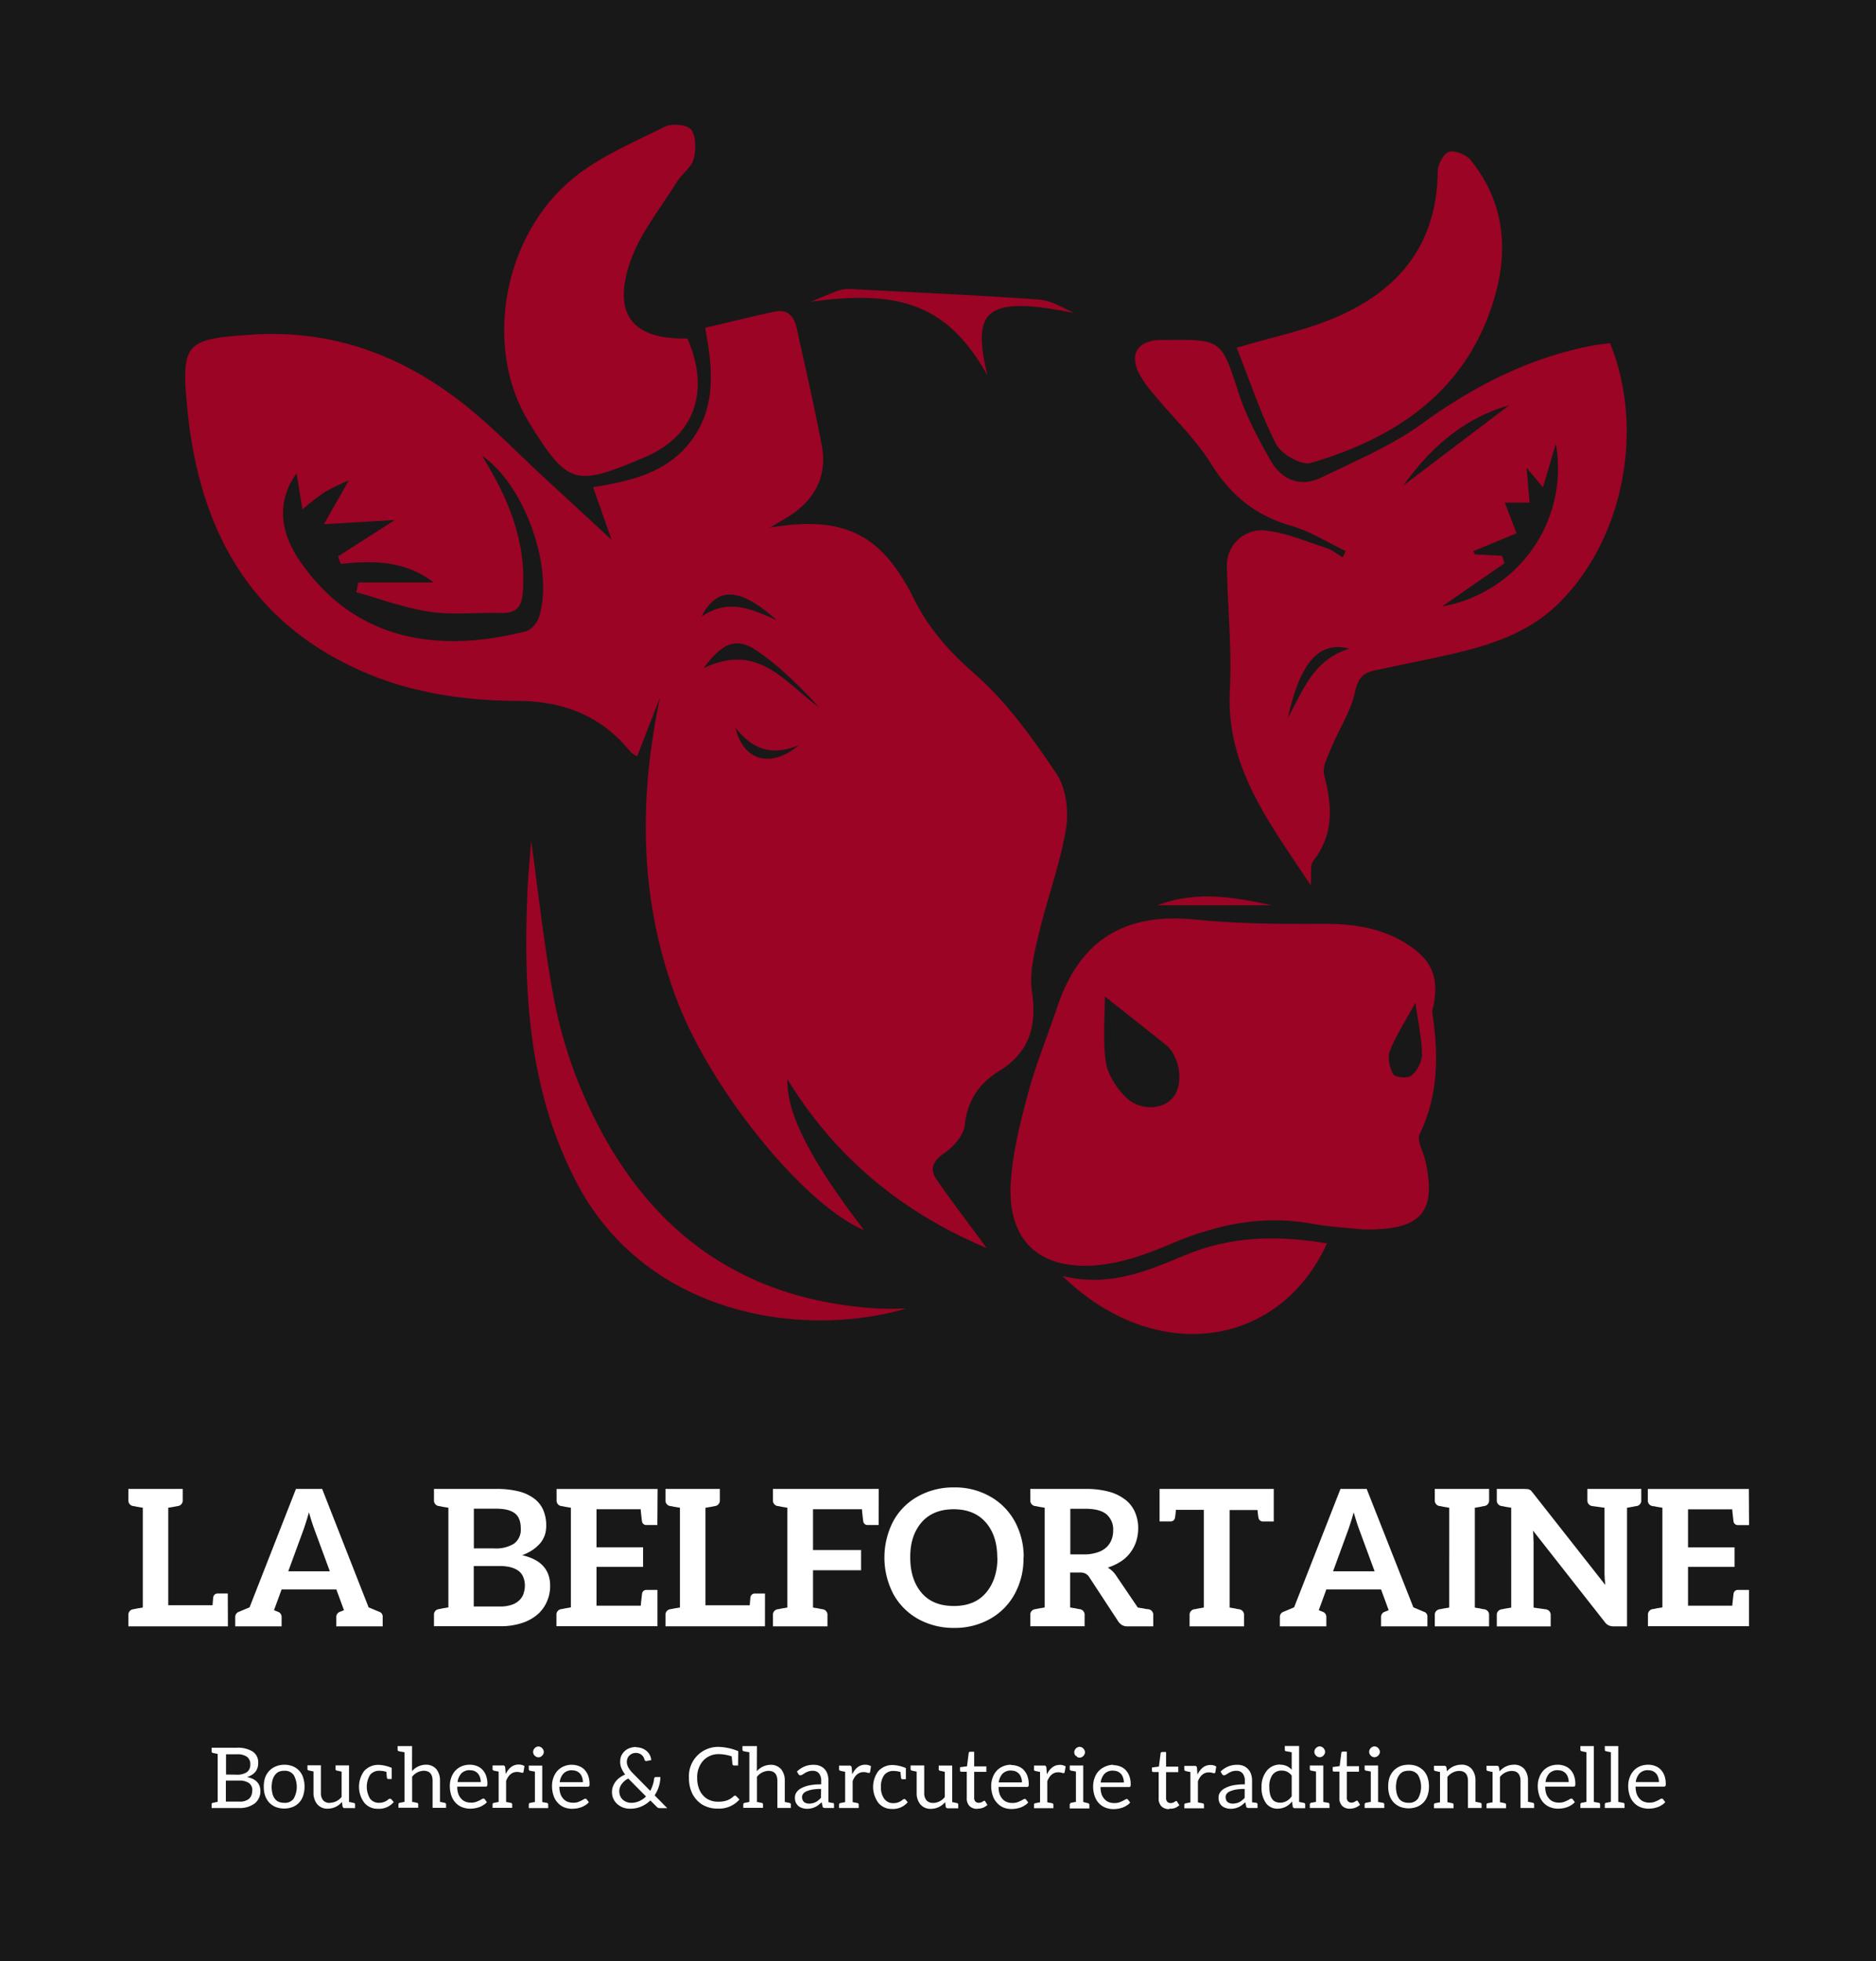 <svg id="Calque_1" data-name="Calque 1" xmlns="http://www.w3.org/2000/svg" viewBox="0 0 557 582"><defs><style>.cls-1{fill:#181818;}.cls-2{fill:#9b0424;}.cls-3{fill:#fdfdfd;}.cls-4{fill:#fff;}</style></defs><title>Logo</title><rect class="cls-1" x="-3.3" width="564" height="582"/><path class="cls-2" d="M292.92,370.36c-24.34-10.22-44.67-26.34-59.11-50.08-.36,10.06,6.76,23.94,22.74,44.77-17.8-7.43-45.61-41.71-55.71-68.62-11-29.27-11.27-59-4.89-89.43l-6.77,17.44a8.18,8.18,0,0,1-2-1.34c-8.53-10.62-19.87-15-33.19-15.09-15.95-.07-31.58-2.28-46.29-8.71-34-14.83-48.66-42.86-52.08-78-1.92-19.69-.49-20.72,19.33-22,23.61-1.51,44.28,6.1,62.53,20.45,8.61,6.77,16.26,14.77,24.34,22.22l19.75,18.2-5.47-15.59c10.41-1.74,21.68-3.9,29.08-13.72s6.56-21,4.2-33.58c7-1.65,13.79-3.32,20.6-4.8,4-.87,5.86,1.54,6.63,5.12,2.5,11.58,5.23,23.11,7.4,34.75,1.64,8.77-1.94,15.69-9.31,20.58-1.68,1.11-3.49,2.08-6.11,3.65,21.75-3.65,33.08,1.69,42.72,21.05,4.49,9,10.53,15.77,18.15,22.43,9.48,8.28,17.11,19,24.2,29.54,2.87,4.27,3.71,11.15,2.84,16.41-1.75,10.5-5.58,20.65-8.05,31.07-1.33,5.59-2.87,11.62-2.06,17.12,1.51,10.25-.7,18.08-9.69,23.61-6,3.7-9.45,8.72-10.26,16.09-.33,3-3.28,6.41-6,8.26-3.4,2.33-4.57,4.64-2.38,7.85C282.89,357,288.08,363.74,292.92,370.36ZM96.18,155.57c2.17-3.81,4.46-7.85,7.37-13a77,77,0,0,0-7.2,3.49,82.83,82.83,0,0,0-6.56,5.1l-1.74-10.7c-5.59,7.76-5.38,16.73.92,25.93,17.32,25.28,43.53,27,67.22,20.93,1.54-.4,3.26-2.45,3.8-4.1,4.63-14.17-4-39.08-16.79-47.9,1.55,2.71,2.84,4.81,4,7,5.57,10.46,9,21.49,8,33.59-.32,4.27-2,6.11-6.34,6-7.08-.2-14.29.65-21.25-.36-7.38-1.07-14.53-3.79-21.8-5.79l.55-2.89h22.39c-8.26-6.43-17.75-6.6-27.53-5.52-.29-.74-.57-1.48-.87-2.22l16.9-10.81Zm112.73,42.71c16.51-7.84,24.24,4.51,34.31,11.62-5.71-6.11-11.6-12.08-18.4-16.72-6.09-4.19-10.28-2.56-15.91,5.1Zm21.71-14.21c-10.75-9.73-17.67-10.21-22.35-1.08,8.17-5.57,15.17-2.08,22.35,1.06Zm-12.21,32c2.15,9.46,10.32,12.21,18.74,5.09-8.53,3.56-14,.75-18.72-5.11Z"/><path class="cls-2" d="M404.5,364.84c-3.53-.38-9.5-.69-15.35-1.74-14.82-2.62-28.52.47-42.11,6.29-6.85,2.93-14.27,5.5-21.61,6.11-17.38,1.36-26.52-7.8-25.29-25.12.64-8.81,2.84-17.58,5.16-26.15s5.76-16.88,8.59-25.34c6.7-20,20.05-28.1,41-26,12.43,1.27,25,1.33,37.55,1.27,9.16-.06,17.79,1.1,25.58,6.17,7.13,4.64,9.21,9.72,7.6,18.11a6.62,6.62,0,0,0-.37,2c1.86,12.35,1.93,24.41-3.73,36.1-.93,1.91,1.06,5.23,1.67,7.89C426.6,359.67,422.16,365.25,404.5,364.84Zm-76.44-69.11c0,6-.68,12.78.26,19.36.53,3.72,3.1,7.69,5.86,10.46,4.29,4.25,11.23,3.81,14.18.05,3.18-4,2-12.16-2.3-15.6-5.87-4.71-11.77-9.34-18-14.27Zm92.23,1.74c-3.12,5.73-5.85,9.88-7.62,14.4-.76,1.95-.08,5,1,6.91.57,1,4.28,1.31,5.34.44a9,9,0,0,0,3.21-6.1c-.05-4.67-1.1-9.35-2-15.69Z"/><path class="cls-2" d="M389.15,262.7c-12.27-18.57-25.18-35-24-57.81.64-12.2-.67-24.53-.87-36.81a10.38,10.38,0,0,1,10.05-10.7,9.64,9.64,0,0,1,1.7.09c6,.74,11.78,3.19,17.59,5.09,1.8.59,3.38,1.87,5.05,2.83l.87-1.86c-5.37-2.55-10.52-5.85-16.16-7.49-10.51-3-17.93-9-23.74-18.31-4.66-7.51-11.33-13.76-17-20.64a31.9,31.9,0,0,1-4.69-6.72c-2.44-5.4-.18-8.91,5.73-9.46.68-.06,1.37,0,2.06,0,17.16-.24,16.85-.14,22.13,16,2.25,6.87,5.78,13.4,9.36,19.71,3.38,5.94,9,8.1,15.3,5,10-4.88,20.54-9.28,29.5-15.77,15.3-11.09,31.51-19.46,50.07-23.16,2-.4,4-.6,5.92-.87,10.4,25.66,4,58-15,77-9,9-20.51,12.68-32.46,15.38-7.6,1.74-15.24,3.2-22.84,4.87-3.49.77-4.65,2.77-5.48,6.56-1.22,5.56-4.62,10.63-6.83,16-1.11,2.68-2.88,5.91-2.25,8.36,2.34,9.07,3,17.53-3.24,25.48C388.9,256.64,389.46,259.11,389.15,262.7Zm39-82.72a41.61,41.61,0,0,0,33.81-48.16l0-.18c-1.3,4.36-2.49,8.39-3.84,13l-4.85-5.84c.34,4.09.61,7.2.88,10.37h-7.35c1.37,3.6,2.57,6.71,3.48,9.08l-12.87,5.34.55.94,8,.4.76,2.22C440.43,171.48,434.17,175.83,428.13,180Zm-11.45-35.92,31.38-23.78C435,124,425.06,132.38,416.68,144.06Zm-34.33,69c4.51-8.05,7.49-17.29,18.3-20.56-9.08-2.38-14.65,4.14-18.3,20.56Z"/><path class="cls-2" d="M204.08,100.44c6.75,15.29,2.45,28.86-12.7,35.28-20.6,8.72-22.75,8.41-34.37-10.46-13.64-22.14-7.63-55.45,13.17-72.36,8-6.54,18-10.67,27.32-15.36,2.07-1,6.76-.52,7.78,1,1.47,2.14,1.39,6,.63,8.8-.66,2.42-3.42,4.19-4.84,6.49-4.87,7.9-11.09,15.38-14,24C181.73,93.46,188,100.85,204.08,100.44Z"/><path class="cls-2" d="M367.18,103.18c10.46-3.05,19-4.87,27-8,20.05-7.84,32.51-21.63,32.7-44.41,0-2,1.75-5.23,3.35-5.73s5,.77,6.33,2.37c9.94,12.2,11.45,26.28,7.18,40.87-8,27.4-28.68,41.52-54.54,49.11-2.77.82-8.76-2.62-10.29-5.55C374.28,122.83,371.1,113.07,367.18,103.18Z"/><path class="cls-2" d="M269,388.34c-31.39,9.13-77.59,1.74-98-37.78-14-27-15.65-56.05-14.41-85.6.22-5.23.74-10.46,1.11-15.52,2.1,15.1,3.73,30.4,6.5,45.5a136.75,136.75,0,0,0,18,47.19c18.08,29.38,44.71,44.27,78.88,46.21C263.68,388.46,266.32,388.34,269,388.34Z"/><path class="cls-2" d="M394,369c-14.36,31.39-51.35,36.19-78.57,9.64,13.76,3.44,25-1.36,36.2-6.06C365.36,366.78,379.39,366.54,394,369Z"/><path class="cls-2" d="M293.16,111.36C281.69,91,267.88,85.71,240.71,89.56c2.44-1,4.86-2.08,7.34-3a10.78,10.78,0,0,1,4-.81c18.8,1,37.61,1.81,56.38,3.14,3.6.25,7.06,2.38,10.46,4C291.71,87.36,288.78,92.71,293.16,111.36Z"/><path class="cls-2" d="M343.66,268.65c11.89-4.6,23.54-2.21,34,0Z"/><path class="cls-3" d="M73.31,527.36q3.94.78,4,4.1a4.52,4.52,0,0,1-1.75,3.78A7.38,7.38,0,0,1,71,536.56H62.83v-1.1a.42.42,0,0,1,.38-.45l1.42-.3v-14.2l-1.42-.3a.42.42,0,0,1-.38-.45v-1.1h7.53a8.35,8.35,0,0,1,4.6,1.1,3.78,3.78,0,0,1,1.7,3.4,4.08,4.08,0,0,1-.83,2.65A5,5,0,0,1,73.31,527.36Zm-3-.7a5.19,5.19,0,0,0,2.95-.72,2.62,2.62,0,0,0,1.05-2.28,2.65,2.65,0,0,0-1-2.32,4.86,4.86,0,0,0-2.9-.73h-3.3v6Zm4.6,4.75a2.56,2.56,0,0,0-1-2.27,5,5,0,0,0-2.88-.73H67.06v6.23H71a4.26,4.26,0,0,0,2.92-.8A3.06,3.06,0,0,0,74.86,531.41Zm9.49-7.7a6.66,6.66,0,0,1,2.5.45A5.29,5.29,0,0,1,90,527.51a8.31,8.31,0,0,1,.42,2.7,8.22,8.22,0,0,1-.42,2.7,5.29,5.29,0,0,1-3.13,3.35,7.17,7.17,0,0,1-5,0,5.58,5.58,0,0,1-1.92-1.3,5.83,5.83,0,0,1-1.23-2.05,7.93,7.93,0,0,1-.4-2.7,8,8,0,0,1,.4-2.7,5.92,5.92,0,0,1,1.23-2,5.73,5.73,0,0,1,1.92-1.3A6.7,6.7,0,0,1,84.35,523.71Zm0,11.3a3.15,3.15,0,0,0,2.8-1.25,7.15,7.15,0,0,0,0-7,3.17,3.17,0,0,0-2.8-1.25,4.05,4.05,0,0,0-1.65.3,3.2,3.2,0,0,0-1.15,1,4.7,4.7,0,0,0-.7,1.5,8.78,8.78,0,0,0-.25,2,8.49,8.49,0,0,0,.25,2,4.51,4.51,0,0,0,.7,1.5,2.79,2.79,0,0,0,1.15.9A4,4,0,0,0,84.35,535ZM98,535a4.54,4.54,0,0,0,3.43-1.75v-7.5c-.15,0-.63-.15-1.43-.3a.42.42,0,0,1-.37-.47v-1.08h4v10.85c.8.15,1.28.25,1.43.3a.41.41,0,0,1,.37.45v1.08h-3.12a.59.59,0,0,1-.6-.48l-.18-1.35a5.47,5.47,0,0,1-4.2,2,3.89,3.89,0,0,1-3.15-1.33,5.27,5.27,0,0,1-1.1-3.47v-6.25c-.77-.15-1.23-.25-1.4-.3a.44.44,0,0,1-.4-.48v-1.05h4V532a3.37,3.37,0,0,0,.65,2.25,2.51,2.51,0,0,0,2,.78Zm18.91-.22a5.67,5.67,0,0,1-4.7,2,5.09,5.09,0,0,1-4-1.73,7.93,7.93,0,0,1-.1-9.47,5.6,5.6,0,0,1,4.45-1.83,11,11,0,0,1,3.75.9v3.3h-1a.39.39,0,0,1-.42-.35,9.35,9.35,0,0,1-.1-.95l-.08-.82a2.64,2.64,0,0,0-.55-.15l-.35-.08a10.48,10.48,0,0,0-1.4-.1,3.3,3.3,0,0,0-1.37.33,3.24,3.24,0,0,0-1.18.92,6.86,6.86,0,0,0,0,7,3.19,3.19,0,0,0,2.68,1.25,4.08,4.08,0,0,0,2.77-1,.7.7,0,0,1,.5-.2.43.43,0,0,1,.4.2Zm5.43-9.18a5.55,5.55,0,0,1,4.05-1.9,4,4,0,0,1,3.15,1.3,5.28,5.28,0,0,1,1.1,3.5v6.23c.8.15,1.27.25,1.42.3a.43.43,0,0,1,.38.47v1h-4v-8c0-2-.89-3-2.67-3a4.54,4.54,0,0,0-3.4,1.77v7.5l.3,0,1.1.23a.44.44,0,0,1,.4.47v1H118.3v-1a.44.44,0,0,1,.4-.47l1.4-.28V520q-1.42-.22-1.65-.3a.44.44,0,0,1-.4-.48v-1.05h4.3Zm17.15-1.9a5.72,5.72,0,0,1,2.07.38,4.26,4.26,0,0,1,1.65,1.07,5.13,5.13,0,0,1,1.1,1.78,7,7,0,0,1,.4,2.4,1.38,1.38,0,0,1-.1.7.5.5,0,0,1-.45.17h-8.4a6.65,6.65,0,0,0,.3,2.1,4.07,4.07,0,0,0,.85,1.45,3.24,3.24,0,0,0,1.25.9,4.29,4.29,0,0,0,1.6.3,4.79,4.79,0,0,0,1.45-.17,9.28,9.28,0,0,0,1.05-.43,6.83,6.83,0,0,0,.75-.4,1.17,1.17,0,0,1,.5-.2.49.49,0,0,1,.43.23l.62.82a3.46,3.46,0,0,1-1,.85,5.48,5.48,0,0,1-1.22.63,9,9,0,0,1-1.35.35,8.78,8.78,0,0,1-1.38.12,6.47,6.47,0,0,1-2.42-.45,5.29,5.29,0,0,1-1.93-1.32,5.7,5.7,0,0,1-1.25-2.13,8.66,8.66,0,0,1-.45-2.9,7.13,7.13,0,0,1,.43-2.45,5.9,5.9,0,0,1,1.17-2,5.61,5.61,0,0,1,1.88-1.32A6.05,6.05,0,0,1,139.5,523.71Zm.05,1.63a3.4,3.4,0,0,0-2.53.92,4.63,4.63,0,0,0-1.15,2.6h6.88a4.15,4.15,0,0,0-.23-1.4,3.19,3.19,0,0,0-.6-1.12,3.32,3.32,0,0,0-1-.73,3.54,3.54,0,0,0-1.38-.25Zm10.6,1.15c.94-1.88,2.22-2.83,3.85-2.83a3.31,3.31,0,0,1,1.73.45l-.28,1.68c0,.22-.15.32-.32.32a2.54,2.54,0,0,1-.6-.12,3.8,3.8,0,0,0-1-.13c-1.46,0-2.55.89-3.25,2.65v6.25l1.43.28a.43.43,0,0,1,.37.47v1h-5.82v-1a.43.43,0,0,1,.37-.47l1.43-.28v-9c-.8-.15-1.28-.25-1.43-.3a.43.43,0,0,1-.37-.48v-1.05h3.07a.69.69,0,0,1,.48.13,1,1,0,0,1,.2.47l.15,2Zm8.62-5.45a1.93,1.93,0,0,1-.35-.5,1.4,1.4,0,0,1-.12-.6,1.48,1.48,0,0,1,.12-.63,2.12,2.12,0,0,1,.35-.52,1.93,1.93,0,0,1,.5-.35,1.45,1.45,0,0,1,1.2,0,1.93,1.93,0,0,1,.5.35,2.12,2.12,0,0,1,.35.52,1.39,1.39,0,0,1,.15.63,1.33,1.33,0,0,1-.15.6,1.76,1.76,0,0,1-.85.85,1.56,1.56,0,0,1-1.2,0A1.93,1.93,0,0,1,158.77,521Zm3.63,14a.41.41,0,0,1,.27.18.44.44,0,0,1,.1.3v1.07H157v-1.07a.44.44,0,0,1,.1-.3.37.37,0,0,1,.27-.18l1.45-.27v-9l-1.45-.27a.4.4,0,0,1-.27-.15.56.56,0,0,1-.1-.33v-1.05h4v10.83Zm7.42-11.3a5.73,5.73,0,0,1,2.08.38,4.41,4.41,0,0,1,1.65,1.07,5.28,5.28,0,0,1,1.1,1.78,7.28,7.28,0,0,1,.4,2.4,1.51,1.51,0,0,1-.1.7.52.52,0,0,1-.45.17h-8.4a6.65,6.65,0,0,0,.3,2.1,3.93,3.93,0,0,0,.85,1.45,3.1,3.1,0,0,0,1.25.9,4.26,4.26,0,0,0,1.6.3,4.84,4.84,0,0,0,1.45-.17,9.28,9.28,0,0,0,1-.43c.36-.18.61-.31.75-.4a1.09,1.09,0,0,1,.5-.2.48.48,0,0,1,.42.23l.63.82a3.75,3.75,0,0,1-1,.85,5.51,5.51,0,0,1-1.23.63,9,9,0,0,1-1.35.35,8.76,8.76,0,0,1-1.37.12,6.48,6.48,0,0,1-2.43-.45A5.25,5.25,0,0,1,165.6,535a5.57,5.57,0,0,1-1.25-2.13,8.66,8.66,0,0,1-.45-2.9,7.13,7.13,0,0,1,.42-2.45,6.09,6.09,0,0,1,1.18-2,5.47,5.47,0,0,1,1.87-1.32A6.09,6.09,0,0,1,169.82,523.71Zm.05,1.63a3.38,3.38,0,0,0-2.52.92,4.56,4.56,0,0,0-1.15,2.6h6.87a4.15,4.15,0,0,0-.22-1.4,3.55,3.55,0,0,0-.6-1.12,3.49,3.49,0,0,0-1-.73,3.53,3.53,0,0,0-1.37-.25Zm18.95-6.83a5.23,5.23,0,0,1,1.8.3,4.55,4.55,0,0,1,1.43.85,4,4,0,0,1,.92,1.2,3.83,3.83,0,0,1,.4,1.45l-1.37.28-.13,0a.78.78,0,0,1-.3-.1c-.08,0-.15-.13-.2-.3a3.77,3.77,0,0,0-.27-.7,2.48,2.48,0,0,0-.48-.62,2.43,2.43,0,0,0-.75-.48,2.59,2.59,0,0,0-1-.2,3,3,0,0,0-1.15.2,2.85,2.85,0,0,0-.85.58,2.42,2.42,0,0,0-.55.82,3,3,0,0,0-.2,1.05,2.74,2.74,0,0,0,.13.85,3.43,3.43,0,0,0,.32.8,6.85,6.85,0,0,0,.55.83,8.39,8.39,0,0,0,.8.9l5.15,5.22a9.4,9.4,0,0,0,.75-1.75,7.8,7.8,0,0,0,.4-1.85.51.51,0,0,1,.5-.5h1.35a9.2,9.2,0,0,1-.45,2.83,9.65,9.65,0,0,1-1.25,2.6l3.75,3.8H196a1.93,1.93,0,0,1-.6-.08,1.66,1.66,0,0,1-.5-.4l-1.8-1.8a9.24,9.24,0,0,1-2.7,1.8,8.17,8.17,0,0,1-3.37.65,5.86,5.86,0,0,1-1.95-.32,5.55,5.55,0,0,1-1.73-1,4.52,4.52,0,0,1-1.2-1.55,4.64,4.64,0,0,1-.45-2.1,4.56,4.56,0,0,1,.3-1.65,5.64,5.64,0,0,1,2.05-2.65,11,11,0,0,1,1.55-.9,8.33,8.33,0,0,1-1.1-1.87,4.85,4.85,0,0,1-.37-1.88,4.78,4.78,0,0,1,.32-1.75,4.41,4.41,0,0,1,1-1.4,4.12,4.12,0,0,1,1.52-.92,5.67,5.67,0,0,1,2-.33Zm-4.92,13.13a3.13,3.13,0,0,0,.3,1.42,3.33,3.33,0,0,0,.77,1.05,3.78,3.78,0,0,0,1.13.65,3.58,3.58,0,0,0,1.27.23,5.83,5.83,0,0,0,2.5-.53,6.79,6.79,0,0,0,1.95-1.35l-5.27-5.32a5.28,5.28,0,0,0-2,1.7,3.72,3.72,0,0,0-.68,2.17Zm35.25-7.73H218a.49.49,0,0,1-.55-.45l-.2-2.25a12.48,12.48,0,0,0-3.78-.67,6.17,6.17,0,0,0-4.65,1.9,7.35,7.35,0,0,0-1.82,5.17,8.58,8.58,0,0,0,.75,3.68,6,6,0,0,0,2.17,2.5,6.21,6.21,0,0,0,3.3.87,8,8,0,0,0,2.53-.35,5.67,5.67,0,0,0,2.05-1.25.7.7,0,0,1,.45-.2.49.49,0,0,1,.35.15l.95,1a8.06,8.06,0,0,1-6.45,2.7,8.68,8.68,0,0,1-4.55-1.17,8.08,8.08,0,0,1-3-3.28,10.5,10.5,0,0,1-1-4.7,8.68,8.68,0,0,1,9.27-9.15,16.64,16.64,0,0,1,5.38,1.25Zm5.57,1.7a5.52,5.52,0,0,1,4.05-1.9,4,4,0,0,1,3.15,1.3,5.28,5.28,0,0,1,1.1,3.5v6.23c.8.15,1.27.25,1.42.3a.43.43,0,0,1,.38.47v1h-4v-8c0-2-.89-3-2.67-3a4.54,4.54,0,0,0-3.4,1.77v7.5l.3,0,1.1.23a.44.44,0,0,1,.4.47v1h-5.85v-1a.44.44,0,0,1,.4-.47l1.4-.28V520q-1.42-.22-1.65-.3a.44.44,0,0,1-.4-.48v-1.05h4.3ZM247.24,535a.41.41,0,0,1,.28.18.49.49,0,0,1,.1.3v1.07H245a1.63,1.63,0,0,1-.53-.1c-.11,0-.2-.16-.25-.4l-.25-1.2-1,.83a4.21,4.21,0,0,1-1,.6,5.09,5.09,0,0,1-1.1.37,5.38,5.38,0,0,1-1.35.13,4.16,4.16,0,0,1-1.35-.23,3.19,3.19,0,0,1-1.12-.6,3,3,0,0,1-.75-1,3.37,3.37,0,0,1-.28-1.5,2.8,2.8,0,0,1,.4-1.45,3.82,3.82,0,0,1,1.35-1.25,9.1,9.1,0,0,1,2.4-.9,17.64,17.64,0,0,1,3.65-.32v-1a3.39,3.39,0,0,0-.65-2.25,2.32,2.32,0,0,0-1.87-.77,3.81,3.81,0,0,0-1.38.22,5.77,5.77,0,0,0-.95.45c-.1.07-.21.15-.35.23l-.37.22a1,1,0,0,1-.58.2.64.64,0,0,1-.4-.1,1.05,1.05,0,0,1-.25-.3l-.4-.7a7.51,7.51,0,0,1,2.25-1.5,6.81,6.81,0,0,1,2.7-.5,4.64,4.64,0,0,1,1.9.35,3.79,3.79,0,0,1,2.23,2.45,6.29,6.29,0,0,1,.27,1.95v6.33l1.25.27Zm-3.45-4.1a15,15,0,0,0-2.6.18,8.5,8.5,0,0,0-1.75.52,2.56,2.56,0,0,0-1,.75,1.69,1.69,0,0,0-.3,1,2.28,2.28,0,0,0,.18.85,1.37,1.37,0,0,0,.45.6,2,2,0,0,0,.65.33,3,3,0,0,0,.82.12,4.83,4.83,0,0,0,1-.12,4.44,4.44,0,0,0,.93-.33,3.66,3.66,0,0,0,.82-.55,7.63,7.63,0,0,0,.75-.7Zm9.25-4.37c.93-1.88,2.21-2.83,3.85-2.83a3.27,3.27,0,0,1,1.72.45l-.27,1.68c0,.22-.16.32-.33.32a2.54,2.54,0,0,1-.6-.12,3.72,3.72,0,0,0-1-.13c-1.47,0-2.55.89-3.25,2.65v6.25l1.42.28a.43.43,0,0,1,.38.47v1h-5.83v-1a.43.43,0,0,1,.38-.47l1.42-.28v-9c-.8-.15-1.27-.25-1.42-.3a.44.44,0,0,1-.38-.48v-1.05h3.08a.68.68,0,0,1,.47.13,1,1,0,0,1,.2.47l.15,2Zm16.47,8.3a5.69,5.69,0,0,1-4.7,2,5.07,5.07,0,0,1-3.95-1.73,7.89,7.89,0,0,1-.1-9.47,5.6,5.6,0,0,1,4.45-1.83,11,11,0,0,1,3.75.9v3.3h-1a.4.4,0,0,1-.43-.35s0-.36-.1-.95l-.07-.82a2.81,2.81,0,0,0-.55-.15l-.35-.08a10.6,10.6,0,0,0-1.4-.1,3.38,3.38,0,0,0-1.38.33,3.13,3.13,0,0,0-1.17.92,5.71,5.71,0,0,0-.95,3.5,5.65,5.65,0,0,0,1,3.55,3.18,3.18,0,0,0,2.67,1.25,4.1,4.1,0,0,0,2.78-1,.69.69,0,0,1,.5-.2.44.44,0,0,1,.4.2Zm7.58.22a4.51,4.51,0,0,0,3.42-1.75v-7.5c-.15,0-.62-.15-1.42-.3a.43.43,0,0,1-.38-.47v-1.08h4v10.85c.8.15,1.27.25,1.42.3a.42.42,0,0,1,.38.45v1.08h-3.13a.59.59,0,0,1-.6-.48l-.17-1.35a5.47,5.47,0,0,1-4.2,2,3.89,3.89,0,0,1-3.15-1.33,5.21,5.21,0,0,1-1.1-3.47v-6.25c-.77-.15-1.24-.25-1.4-.3a.44.44,0,0,1-.4-.48v-1.05h4.05V532a3.32,3.32,0,0,0,.65,2.25,2.49,2.49,0,0,0,2,.78Zm13.05,1.75a3.08,3.08,0,0,1-2.3-.85,3.22,3.22,0,0,1-.8-2.4v-7.75h-1.53a.52.52,0,0,1-.35-.1.46.46,0,0,1-.12-.37v-.88l2.07-.27.5-3.93a.34.34,0,0,1,.15-.3.58.58,0,0,1,.35-.1h1.13v4.35h3.62v1.63h-3.62v7.6a1.64,1.64,0,0,0,.37,1.2,1.38,1.38,0,0,0,1,.37,2.15,2.15,0,0,0,.62-.1,2.22,2.22,0,0,0,.45-.2l.15-.1.15-.1a1.17,1.17,0,0,1,.25-.1.35.35,0,0,1,.3.2l.65,1.05a4.61,4.61,0,0,1-1.4.85A4.87,4.87,0,0,1,290.14,536.76Zm10.08-13a5.72,5.72,0,0,1,2.07.38,4.26,4.26,0,0,1,1.65,1.07,5.13,5.13,0,0,1,1.1,1.78,7,7,0,0,1,.4,2.4,1.38,1.38,0,0,1-.1.7.5.5,0,0,1-.45.17h-8.4a6.65,6.65,0,0,0,.3,2.1,4.07,4.07,0,0,0,.85,1.45,3.24,3.24,0,0,0,1.25.9,4.29,4.29,0,0,0,1.6.3,4.79,4.79,0,0,0,1.45-.17,9.28,9.28,0,0,0,1.05-.43,6.83,6.83,0,0,0,.75-.4,1.17,1.17,0,0,1,.5-.2.49.49,0,0,1,.43.23l.62.82a3.46,3.46,0,0,1-1,.85,5.7,5.7,0,0,1-1.22.63,9,9,0,0,1-1.35.35,8.78,8.78,0,0,1-1.38.12,6.47,6.47,0,0,1-2.42-.45A5.29,5.29,0,0,1,296,535a5.7,5.7,0,0,1-1.25-2.13,8.66,8.66,0,0,1-.45-2.9,6.9,6.9,0,0,1,.43-2.45,5.9,5.9,0,0,1,1.17-2,5.51,5.51,0,0,1,1.88-1.32A6.05,6.05,0,0,1,300.22,523.71Zm0,1.63a3.39,3.39,0,0,0-2.53.92,4.63,4.63,0,0,0-1.15,2.6h6.88a4.15,4.15,0,0,0-.23-1.4,3.19,3.19,0,0,0-.6-1.12,3.32,3.32,0,0,0-1-.73,3.58,3.58,0,0,0-1.38-.25Zm10.6,1.15c.94-1.88,2.22-2.83,3.85-2.83a3.31,3.31,0,0,1,1.73.45l-.28,1.68c-.05.22-.16.32-.32.32a2.54,2.54,0,0,1-.6-.12,3.85,3.85,0,0,0-1-.13c-1.46,0-2.55.89-3.25,2.65v6.25l1.43.28a.43.43,0,0,1,.37.47v1H307v-1a.43.43,0,0,1,.37-.47l1.43-.28v-9c-.8-.15-1.28-.25-1.43-.3A.43.43,0,0,1,307,525v-1.05H310a.71.71,0,0,1,.48.13,1,1,0,0,1,.2.47l.15,2Zm8.62-5.45a1.71,1.71,0,0,1-.35-.5,1.26,1.26,0,0,1-.13-.6,1.34,1.34,0,0,1,.13-.63,1.87,1.87,0,0,1,.35-.52,1.93,1.93,0,0,1,.5-.35,1.33,1.33,0,0,1,.6-.13,1.4,1.4,0,0,1,.6.13,2.11,2.11,0,0,1,.5.35,2.44,2.44,0,0,1,.35.52,1.39,1.39,0,0,1,.15.63,1.33,1.33,0,0,1-.15.6,1.93,1.93,0,0,1-.35.5,2.11,2.11,0,0,1-.5.35,1.4,1.4,0,0,1-.6.12,1.34,1.34,0,0,1-.6-.12A1.93,1.93,0,0,1,319.49,521Zm3.62,14a.41.41,0,0,1,.28.18.49.49,0,0,1,.1.3v1.07h-5.83v-1.07a.49.49,0,0,1,.1-.3A.41.41,0,0,1,318,535l1.45-.27v-9l-1.45-.27a.45.45,0,0,1-.28-.15.64.64,0,0,1-.1-.33v-1.05h4v10.83Zm7.43-11.3a5.72,5.72,0,0,1,2.07.38,4.26,4.26,0,0,1,1.65,1.07,5.13,5.13,0,0,1,1.1,1.78,7,7,0,0,1,.4,2.4,1.38,1.38,0,0,1-.1.7.5.5,0,0,1-.45.17h-8.4a6.65,6.65,0,0,0,.3,2.1,4.07,4.07,0,0,0,.85,1.45,3.24,3.24,0,0,0,1.25.9,4.29,4.29,0,0,0,1.6.3,4.79,4.79,0,0,0,1.45-.17,9.28,9.28,0,0,0,1.05-.43,6.83,6.83,0,0,0,.75-.4,1.17,1.17,0,0,1,.5-.2.49.49,0,0,1,.43.23l.62.82a3.46,3.46,0,0,1-1,.85,5.48,5.48,0,0,1-1.22.63,9,9,0,0,1-1.35.35,8.78,8.78,0,0,1-1.38.12,6.47,6.47,0,0,1-2.42-.45,5.29,5.29,0,0,1-1.93-1.32,5.7,5.7,0,0,1-1.25-2.13,8.66,8.66,0,0,1-.45-2.9,7.13,7.13,0,0,1,.43-2.45,5.9,5.9,0,0,1,1.17-2,5.61,5.61,0,0,1,1.88-1.32A6.05,6.05,0,0,1,330.54,523.71Zm0,1.63a3.4,3.4,0,0,0-2.53.92,4.63,4.63,0,0,0-1.15,2.6h6.88a4.15,4.15,0,0,0-.23-1.4,3.19,3.19,0,0,0-.6-1.12,3.32,3.32,0,0,0-1-.73,3.54,3.54,0,0,0-1.38-.25Zm16.63,11.42a3.08,3.08,0,0,1-2.3-.85,3.22,3.22,0,0,1-.8-2.4v-7.75h-1.53a.52.52,0,0,1-.35-.1.46.46,0,0,1-.12-.37v-.88l2.07-.27.5-3.93a.34.34,0,0,1,.15-.3.58.58,0,0,1,.35-.1h1.13v4.35h3.62v1.63h-3.62v7.6a1.64,1.64,0,0,0,.37,1.2,1.38,1.38,0,0,0,1,.37,2.15,2.15,0,0,0,.62-.1,2.22,2.22,0,0,0,.45-.2l.15-.1.15-.1a1.17,1.17,0,0,1,.25-.1.35.35,0,0,1,.3.2l.65,1.05a4.61,4.61,0,0,1-1.4.85A4.87,4.87,0,0,1,347.22,536.76Zm8.43-10.27c.93-1.88,2.21-2.83,3.85-2.83a3.27,3.27,0,0,1,1.72.45l-.27,1.68c-.05.22-.16.32-.33.32a2.74,2.74,0,0,1-.6-.12,3.72,3.72,0,0,0-1-.13c-1.47,0-2.55.89-3.25,2.65v6.25l1.42.28a.43.43,0,0,1,.38.47v1h-5.83v-1a.43.43,0,0,1,.38-.47l1.42-.28v-9c-.8-.15-1.27-.25-1.42-.3a.44.44,0,0,1-.38-.48v-1.05h3.08a.68.68,0,0,1,.47.13.9.9,0,0,1,.2.47l.15,2ZM373,535a.37.37,0,0,1,.27.18.44.44,0,0,1,.1.3v1.07h-2.6a1.58,1.58,0,0,1-.52-.1c-.12,0-.2-.16-.25-.4l-.25-1.2-1,.83a4.42,4.42,0,0,1-1,.6,5.28,5.28,0,0,1-1.1.37,5.38,5.38,0,0,1-1.35.13,4.07,4.07,0,0,1-1.35-.23,3.25,3.25,0,0,1-1.13-.6,3,3,0,0,1-.75-1,3.53,3.53,0,0,1-.27-1.5,2.71,2.71,0,0,1,.4-1.45,3.82,3.82,0,0,1,1.35-1.25,9.1,9.1,0,0,1,2.4-.9,17.57,17.57,0,0,1,3.65-.32v-1a3.45,3.45,0,0,0-.65-2.25,2.33,2.33,0,0,0-1.88-.77,3.75,3.75,0,0,0-1.37.22,5.77,5.77,0,0,0-.95.45l-.35.23-.38.22a.9.9,0,0,1-.57.2.62.62,0,0,1-.4-.1,1.05,1.05,0,0,1-.25-.3l-.4-.7a7.51,7.51,0,0,1,2.25-1.5,6.81,6.81,0,0,1,2.7-.5,4.67,4.67,0,0,1,1.9.35,4,4,0,0,1,1.37,1,3.9,3.9,0,0,1,.85,1.5,6,6,0,0,1,.28,1.95v6.33L373,535Zm-3.45-4.1a15,15,0,0,0-2.6.18,8.31,8.31,0,0,0-1.75.52,2.49,2.49,0,0,0-1,.75,1.69,1.69,0,0,0-.3,1,2.47,2.47,0,0,0,.17.85,1.37,1.37,0,0,0,.45.6,2.1,2.1,0,0,0,.65.33,3.08,3.08,0,0,0,.83.12,5,5,0,0,0,1.05-.12,4.35,4.35,0,0,0,.92-.33,3.7,3.7,0,0,0,.83-.55,7.63,7.63,0,0,0,.75-.7Zm10.52-7.2a4.43,4.43,0,0,1,3.45,1.5V520l-1.68-.3a.41.41,0,0,1-.37-.45v-1.1h4.25v16.6c.83.15,1.31.25,1.45.3a.41.41,0,0,1,.35.45v1.1h-3.1a.59.59,0,0,1-.6-.47l-.2-1.53a5.34,5.34,0,0,1-4.25,2.15,4.17,4.17,0,0,1-3.5-1.65,7.8,7.8,0,0,1-1.3-4.8,7.28,7.28,0,0,1,1.47-4.7A4.94,4.94,0,0,1,380.07,523.66Zm.05,11.28a4.15,4.15,0,0,0,3.4-1.93v-6.1a3.5,3.5,0,0,0-2.93-1.5,3.27,3.27,0,0,0-2.77,1.25,5.85,5.85,0,0,0-.95,3.6c0,2.39.61,3.85,1.85,4.4a3.35,3.35,0,0,0,1.37.25ZM390.73,521a1.71,1.71,0,0,1-.35-.5,1.26,1.26,0,0,1-.13-.6,1.34,1.34,0,0,1,.13-.63,1.87,1.87,0,0,1,.35-.52,1.93,1.93,0,0,1,.5-.35,1.33,1.33,0,0,1,.6-.13,1.4,1.4,0,0,1,.6.13,2.11,2.11,0,0,1,.5.35,2.44,2.44,0,0,1,.35.52,1.39,1.39,0,0,1,.15.63,1.33,1.33,0,0,1-.15.6,1.93,1.93,0,0,1-.35.5,2.11,2.11,0,0,1-.5.35,1.4,1.4,0,0,1-.6.12,1.34,1.34,0,0,1-.6-.12A1.93,1.93,0,0,1,390.73,521Zm3.62,14a.41.41,0,0,1,.28.18.49.49,0,0,1,.1.3v1.07H388.9v-1.07a.49.49,0,0,1,.1-.3.41.41,0,0,1,.28-.18l1.45-.27v-9l-1.45-.27a.45.45,0,0,1-.28-.15.64.64,0,0,1-.1-.33v-1.05h4v10.83Zm6.43,1.75a3.09,3.09,0,0,1-2.3-.85,3.26,3.26,0,0,1-.8-2.4v-7.75h-1.53a.54.54,0,0,1-.35-.1.46.46,0,0,1-.12-.37v-.88l2.07-.27.5-3.93a.34.34,0,0,1,.15-.3.61.61,0,0,1,.35-.1h1.13v4.35h3.62v1.63h-3.62v7.6a1.64,1.64,0,0,0,.37,1.2,1.4,1.4,0,0,0,1,.37,2.15,2.15,0,0,0,.62-.1,2.22,2.22,0,0,0,.45-.2l.15-.1.15-.1a1.43,1.43,0,0,1,.25-.1.35.35,0,0,1,.3.2l.65,1.05a4.5,4.5,0,0,1-1.4.85A4.83,4.83,0,0,1,400.78,536.76ZM407,521a1.71,1.71,0,0,1-.35-.5,1.26,1.26,0,0,1-.13-.6,1.34,1.34,0,0,1,.13-.63,1.87,1.87,0,0,1,.35-.52,1.93,1.93,0,0,1,.5-.35,1.33,1.33,0,0,1,.6-.13,1.4,1.4,0,0,1,.6.13,2.11,2.11,0,0,1,.5.35,2.44,2.44,0,0,1,.35.52,1.39,1.39,0,0,1,.15.63,1.33,1.33,0,0,1-.15.6,1.93,1.93,0,0,1-.35.5,2.11,2.11,0,0,1-.5.35,1.4,1.4,0,0,1-.6.12,1.34,1.34,0,0,1-.6-.12A1.93,1.93,0,0,1,407,521Zm3.62,14a.41.41,0,0,1,.28.18.49.49,0,0,1,.1.3v1.07h-5.83v-1.07a.49.49,0,0,1,.1-.3.41.41,0,0,1,.28-.18l1.45-.27v-9l-1.45-.27a.45.45,0,0,1-.28-.15.64.64,0,0,1-.1-.33v-1.05h4v10.83Zm7.6-11.3a6.66,6.66,0,0,1,2.5.45,5.67,5.67,0,0,1,1.93,1.3,5.38,5.38,0,0,1,1.2,2,8.31,8.31,0,0,1,.42,2.7,8.22,8.22,0,0,1-.42,2.7,5.23,5.23,0,0,1-1.2,2.05,5.53,5.53,0,0,1-1.93,1.3,7.17,7.17,0,0,1-5,0,5.58,5.58,0,0,1-1.92-1.3,5.83,5.83,0,0,1-1.23-2.05,7.93,7.93,0,0,1-.4-2.7,8,8,0,0,1,.4-2.7,5.92,5.92,0,0,1,1.23-2,5.73,5.73,0,0,1,1.92-1.3A6.7,6.7,0,0,1,418.26,523.71Zm0,11.3a3.15,3.15,0,0,0,2.8-1.25,7.15,7.15,0,0,0,0-7,3.17,3.17,0,0,0-2.8-1.25,4.05,4.05,0,0,0-1.65.3,3.2,3.2,0,0,0-1.15,1,4.7,4.7,0,0,0-.7,1.5,8.78,8.78,0,0,0-.25,2,8.49,8.49,0,0,0,.25,2,4.51,4.51,0,0,0,.7,1.5,2.79,2.79,0,0,0,1.15.9A4,4,0,0,0,418.26,535Zm11.36-9.3a5.62,5.62,0,0,1,4.2-2A3.86,3.86,0,0,1,437,525a5.29,5.29,0,0,1,1.08,3.48v6.22c.8.15,1.27.25,1.42.3a.44.44,0,0,1,.4.48v1.07h-4.05v-8c0-2-.88-3-2.65-3a4.6,4.6,0,0,0-3.45,1.78v7.5c.07,0,.55.1,1.45.3a.43.43,0,0,1,.38.47v1h-5.83v-1a.43.43,0,0,1,.35-.47l1.45-.28v-9a14.53,14.53,0,0,1-1.45-.3.43.43,0,0,1-.35-.48v-1.05h3.1a.59.59,0,0,1,.6.45l.2,1.38Zm15.63,0a5.62,5.62,0,0,1,4.2-2A3.89,3.89,0,0,1,452.6,525a5.34,5.34,0,0,1,1.07,3.48v6.22c.8.15,1.28.25,1.43.3a.45.45,0,0,1,.4.48v1.07h-4.05v-8c0-2-.89-3-2.65-3a4.6,4.6,0,0,0-3.45,1.78v7.5c.06,0,.55.1,1.45.3a.43.43,0,0,1,.37.47v1h-5.82v-1a.42.42,0,0,1,.35-.47l1.45-.28v-9a13.83,13.83,0,0,1-1.45-.3.42.42,0,0,1-.35-.48v-1.05h3.1a.59.59,0,0,1,.6.45l.2,1.38Zm17.3-2a5.72,5.72,0,0,1,2.07.38,4.26,4.26,0,0,1,1.65,1.07,5.13,5.13,0,0,1,1.1,1.78,7,7,0,0,1,.4,2.4,1.38,1.38,0,0,1-.1.7.5.5,0,0,1-.45.17h-8.4a6.65,6.65,0,0,0,.3,2.1,4.07,4.07,0,0,0,.85,1.45,3.17,3.17,0,0,0,1.25.9,4.26,4.26,0,0,0,1.6.3,4.84,4.84,0,0,0,1.45-.17,9.28,9.28,0,0,0,1.05-.43,6.83,6.83,0,0,0,.75-.4,1.13,1.13,0,0,1,.5-.2.5.5,0,0,1,.43.23l.62.82a3.6,3.6,0,0,1-1,.85,5.7,5.7,0,0,1-1.22.63,9,9,0,0,1-1.35.35,8.78,8.78,0,0,1-1.38.12,6.43,6.43,0,0,1-2.42-.45,5.29,5.29,0,0,1-1.93-1.32,5.7,5.7,0,0,1-1.25-2.13,8.66,8.66,0,0,1-.45-2.9,6.9,6.9,0,0,1,.43-2.45,5.9,5.9,0,0,1,1.17-2,5.51,5.51,0,0,1,1.88-1.32A6.05,6.05,0,0,1,462.55,523.71Zm.05,1.63a3.39,3.39,0,0,0-2.53.92,4.56,4.56,0,0,0-1.15,2.6h6.88a4.15,4.15,0,0,0-.23-1.4,3.19,3.19,0,0,0-.6-1.12,3.32,3.32,0,0,0-1-.73,3.62,3.62,0,0,0-1.38-.25ZM474.68,535a.45.45,0,0,1,.4.48v1.07h-5.85v-1.07a.44.44,0,0,1,.4-.48l1.4-.27V520c-.77-.15-1.24-.25-1.4-.3a.42.42,0,0,1-.4-.45v-1.07h4v16.57C474,534.86,474.51,535,474.68,535Zm7.25,0a.45.45,0,0,1,.4.48v1.07h-5.85v-1.07a.44.44,0,0,1,.4-.48l1.4-.27V520c-.77-.15-1.24-.25-1.4-.3a.42.42,0,0,1-.4-.45v-1.07h4v16.57C481.29,534.86,481.76,535,481.93,535Zm7.42-11.3a5.73,5.73,0,0,1,2.08.38,4.41,4.41,0,0,1,1.65,1.07,5.28,5.28,0,0,1,1.1,1.78,7.28,7.28,0,0,1,.4,2.4,1.51,1.51,0,0,1-.1.7.52.52,0,0,1-.45.17h-8.4a6.65,6.65,0,0,0,.3,2.1,3.93,3.93,0,0,0,.85,1.45,3.1,3.1,0,0,0,1.25.9,4.26,4.26,0,0,0,1.6.3,4.84,4.84,0,0,0,1.45-.17,9.28,9.28,0,0,0,1.05-.43c.36-.18.61-.31.75-.4a1.09,1.09,0,0,1,.5-.2.48.48,0,0,1,.42.23l.63.82a3.75,3.75,0,0,1-1,.85,5.51,5.51,0,0,1-1.23.63,9,9,0,0,1-1.35.35,8.76,8.76,0,0,1-1.37.12,6.48,6.48,0,0,1-2.43-.45,5.25,5.25,0,0,1-1.92-1.32,5.57,5.57,0,0,1-1.25-2.13,8.66,8.66,0,0,1-.45-2.9,7.13,7.13,0,0,1,.42-2.45,6.09,6.09,0,0,1,1.18-2,5.47,5.47,0,0,1,1.87-1.32A6.09,6.09,0,0,1,489.35,523.71Zm0,1.63a3.38,3.38,0,0,0-2.52.92,4.56,4.56,0,0,0-1.15,2.6h6.87a4.15,4.15,0,0,0-.22-1.4,3.55,3.55,0,0,0-.6-1.12,3.49,3.49,0,0,0-1-.73,3.53,3.53,0,0,0-1.37-.25Z"/><path class="cls-4" d="M67.67,482.64H38.12v-3.32a1.64,1.64,0,0,1,1.41-1.75l.33-.06.85-.17,1.69-.28V447.44l-1.69-.28a5,5,0,0,1-.51-.11,1,1,0,0,0-.34-.06l-.33-.05a1.65,1.65,0,0,1-1.41-1.75v-3.33H54.25v3.33a1.65,1.65,0,0,1-1.41,1.75l-.34.05-.85.17-1.69.28v28.94H63.11c.11-1.5.18-2.31.22-2.42a1.25,1.25,0,0,1,1.3-1.07h3Zm44.87-4.34a1.46,1.46,0,0,1,1.08,1.47v2.87H99.85v-2.87A1.61,1.61,0,0,1,101,478.3l1.13-.45-2.26-6.15H83.61l-2.26,6.15,1.13.45a1.61,1.61,0,0,1,1.13,1.47v2.87H69.84v-2.87A1.61,1.61,0,0,1,71,478.3l3.1-1.3,13.77-35.14h7.78L109.44,477Zm-14.61-12-4.68-12.69q-.68-1.86-1.52-4.79l-.51,1.74c-.3,1-.64,2-1,3.11l-4.63,12.63Zm57-4.79q8.41,1.86,8.41,9.08a11.22,11.22,0,0,1-1,4.79,10.6,10.6,0,0,1-2.87,3.84,13.41,13.41,0,0,1-4.63,2.48,20.07,20.07,0,0,1-6.32.9H128.85v-3.32a1.64,1.64,0,0,1,1.41-1.75l.33-.06a1,1,0,0,0,.34-.06l.51-.11,1.69-.28V447.44l-1.69-.28a5,5,0,0,1-.51-.11,1,1,0,0,0-.34-.06l-.33-.05a1.65,1.65,0,0,1-1.41-1.75v-3.33h18.33a26.94,26.94,0,0,1,6.82.73,12.71,12.71,0,0,1,4.69,2.2,8.53,8.53,0,0,1,2.65,3.44,11.58,11.58,0,0,1,.84,4.46,9.22,9.22,0,0,1-.39,2.77,8.16,8.16,0,0,1-1.36,2.48,12.37,12.37,0,0,1-2.25,2A15.33,15.33,0,0,1,155,461.55Zm-8.18-2a10.09,10.09,0,0,0,5.87-1.41,5.16,5.16,0,0,0,2-4.52c0-2.1-.6-3.61-1.8-4.51s-3-1.35-5.64-1.35h-6.49v11.79Zm8.69,13.37a6.79,6.79,0,0,0,.4-2.43,6.44,6.44,0,0,0-.46-2.37,4.3,4.3,0,0,0-1.29-1.8,6.87,6.87,0,0,0-2.32-1.13,12.25,12.25,0,0,0-3.44-.4h-7.67v12h7.73a10.54,10.54,0,0,0,3.55-.51,5.94,5.94,0,0,0,2.26-1.35A4.92,4.92,0,0,0,155.47,472.89Zm39.74-20.31h-3.27a1.26,1.26,0,0,1-1.3-1.07c-.18-1.47-.32-2.67-.39-3.61H177.11v11.28h13.82V465H177.11v11.51h13.14c.07-.94.21-2.14.39-3.61a1.26,1.26,0,0,1,1.3-1.07h3.27v10.77h-30v-3.32a1.64,1.64,0,0,1,1.41-1.75l.34-.06a1,1,0,0,0,.34-.06l.51-.11,1.69-.28V447.44l-1.69-.28a5,5,0,0,1-.51-.11A1,1,0,0,0,167,447l-.34-.05a1.65,1.65,0,0,1-1.41-1.75v-3.33h30Zm31.94,30.06H197.59v-3.32a1.64,1.64,0,0,1,1.41-1.75l.34-.06.85-.17,1.69-.28V447.44l-1.69-.28a5,5,0,0,1-.51-.11,1,1,0,0,0-.34-.06l-.34-.05a1.65,1.65,0,0,1-1.41-1.75v-3.33h16.14v3.33a1.65,1.65,0,0,1-1.41,1.75L212,447l-.85.17-1.69.28v28.94h13.14c.12-1.5.19-2.31.23-2.42a1.25,1.25,0,0,1,1.3-1.07h3Zm33.76-30.06h-3.27a1.26,1.26,0,0,1-1.3-1.07c-.19-1.47-.32-2.67-.39-3.61H241.39V460h14.27v6H241.39v11.06l1.69.28.46.11a1.55,1.55,0,0,0,.39.06l.34.06a1.64,1.64,0,0,1,1.41,1.75v3.32H229.49v-3.32a1.64,1.64,0,0,1,1.41-1.75l.34-.06a1.06,1.06,0,0,0,.34-.06l.5-.11,1.7-.28V447.44l-1.7-.28-.5-.11a1.06,1.06,0,0,0-.34-.06l-.34-.05a1.65,1.65,0,0,1-1.41-1.75v-3.33h31.42Zm43,9.64A21.77,21.77,0,0,1,301.29,473a18.82,18.82,0,0,1-7.34,7.44,21.22,21.22,0,0,1-10.66,2.66,21.58,21.58,0,0,1-10.72-2.66,18.94,18.94,0,0,1-7.33-7.39,23.45,23.45,0,0,1,0-21.66,18.59,18.59,0,0,1,7.33-7.33,21.57,21.57,0,0,1,10.72-2.65A21,21,0,0,1,294,444.12a18.8,18.8,0,0,1,7.33,7.44A21.85,21.85,0,0,1,303.94,462.22Zm-7.79,0q0-6.48-3.38-10.38t-9.48-3.94q-6.26,0-9.64,3.94t-3.33,10.38c0,4.37,1.13,7.86,3.38,10.5s5.46,3.89,9.59,3.89,7.32-1.32,9.54-3.95S296.15,466.55,296.15,462.22ZM341,477.57a1.64,1.64,0,0,1,1.41,1.75v3.32h-7.61a3.13,3.13,0,0,1-1.69-.39,3.92,3.92,0,0,1-1.13-1.13L323.38,468a2.93,2.93,0,0,0-1.07-1,3.49,3.49,0,0,0-1.69-.34h-2.88v10.38l1.69.28.46.11a1.55,1.55,0,0,0,.39.06l.34.06a1.64,1.64,0,0,1,1.41,1.75v3.32H305.9v-3.32a1.64,1.64,0,0,1,1.41-1.75l.34-.06.84-.17,1.69-.28V447.44l-1.69-.28a5,5,0,0,1-.51-.11,1,1,0,0,0-.33-.06l-.34-.05a1.65,1.65,0,0,1-1.41-1.75v-3.33h16.3a26.27,26.27,0,0,1,7.16.85,13.88,13.88,0,0,1,4.85,2.42,9.33,9.33,0,0,1,2.82,3.73,11.87,11.87,0,0,1,.91,4.73,13.11,13.11,0,0,1-.62,3.9,11.24,11.24,0,0,1-1.75,3.32,10.65,10.65,0,0,1-2.82,2.6,16.49,16.49,0,0,1-3.84,1.8,7.47,7.47,0,0,1,2.48,2.37l6.43,9.48,1.75.28.51.11a2.32,2.32,0,0,0,.45.06ZM325.81,460.7a7.23,7.23,0,0,0,2.65-1.47A6.34,6.34,0,0,0,330,457a7.68,7.68,0,0,0,.51-2.82,5.91,5.91,0,0,0-2-4.8c-1.32-1.09-3.4-1.63-6.26-1.63h-4.46v13.54h4.35A12.25,12.25,0,0,0,325.81,460.7Zm52.38-9.19H375a1.29,1.29,0,0,1-1.35-1.08c-.11-.63-.21-1.41-.28-2.31h-8.29v28.94l1.63.28.45.11a1.62,1.62,0,0,0,.4.06l.34.06a1.66,1.66,0,0,1,1.46,1.75v3.32H353.2v-3.32a1.64,1.64,0,0,1,1.41-1.75l.34-.06a1.06,1.06,0,0,0,.34-.06l.51-.11,1.63-.28v-29h-8.29c-.08,1-.17,1.76-.28,2.36a1.26,1.26,0,0,1-1.3,1.08h-3.27v-9.65h33.9Zm44.55,26.79a1.45,1.45,0,0,1,1.07,1.47v2.87H410.05v-2.87a1.61,1.61,0,0,1,1.13-1.47l1.13-.45-2.26-6.15H393.8l-2.25,6.15,1.13.45a1.6,1.6,0,0,1,1.12,1.47v2.87H380v-2.87a1.61,1.61,0,0,1,1.13-1.47l3.1-1.3L398,441.86h7.78L419.64,477Zm-14.61-12-4.68-12.69q-.68-1.86-1.52-4.79l-.51,1.74c-.3,1-.64,2-1,3.11l-4.62,12.63ZM440.37,447a1.55,1.55,0,0,0-.39.06,3,3,0,0,1-.45.11l-1.64.28v29.62l1.64.28.45.11a1.55,1.55,0,0,0,.39.06l.34.06a1.64,1.64,0,0,1,1.41,1.75v3.32H426v-3.32a1.64,1.64,0,0,1,1.41-1.75l.34-.06.84-.17,1.7-.28V447.44l-1.7-.28a4.75,4.75,0,0,1-.5-.11,1.06,1.06,0,0,0-.34-.06l-.34-.05a1.65,1.65,0,0,1-1.41-1.75v-3.33h16.13v3.33a1.65,1.65,0,0,1-1.41,1.75Zm46.94-1.8a1.65,1.65,0,0,1-1.41,1.75l-.33.05a1.55,1.55,0,0,0-.4.06,2.46,2.46,0,0,1-.45.11l-1.64.28v35.2h-3.94a3.74,3.74,0,0,1-1.47-.28,3.17,3.17,0,0,1-1.19-1l-21.32-27.14c.08.83.11,1.41.11,1.75l.06,1.64v19.46l3.67.51a1.64,1.64,0,0,1,1.41,1.75v3.32h-16v-3.32a1.64,1.64,0,0,1,1.41-1.75l.34-.06.84-.17,1.69-.28V447.44l-1.69-.28a5,5,0,0,1-.51-.11,1,1,0,0,0-.33-.06l-.34-.05a1.65,1.65,0,0,1-1.41-1.75v-3.33h8.23l.85.06a1,1,0,0,1,.62.17,1.18,1.18,0,0,1,.51.33l.56.68,21.44,27.25-.17-1.92c0-.41-.06-1-.06-1.81V447.44l-3.67-.5a1.65,1.65,0,0,1-1.41-1.75v-3.33h16Zm32,7.39H516a1.26,1.26,0,0,1-1.3-1.07c-.18-1.47-.32-2.67-.39-3.61H501.19v11.28H515V465H501.19v11.51h13.14c.07-.94.21-2.14.39-3.61a1.26,1.26,0,0,1,1.3-1.07h3.27v10.77h-30v-3.32a1.64,1.64,0,0,1,1.41-1.75l.34-.06a1,1,0,0,0,.34-.06l.51-.11,1.69-.28V447.44l-1.69-.28a5,5,0,0,1-.51-.11A1,1,0,0,0,491,447l-.34-.05a1.65,1.65,0,0,1-1.41-1.75v-3.33h30Z"/></svg>